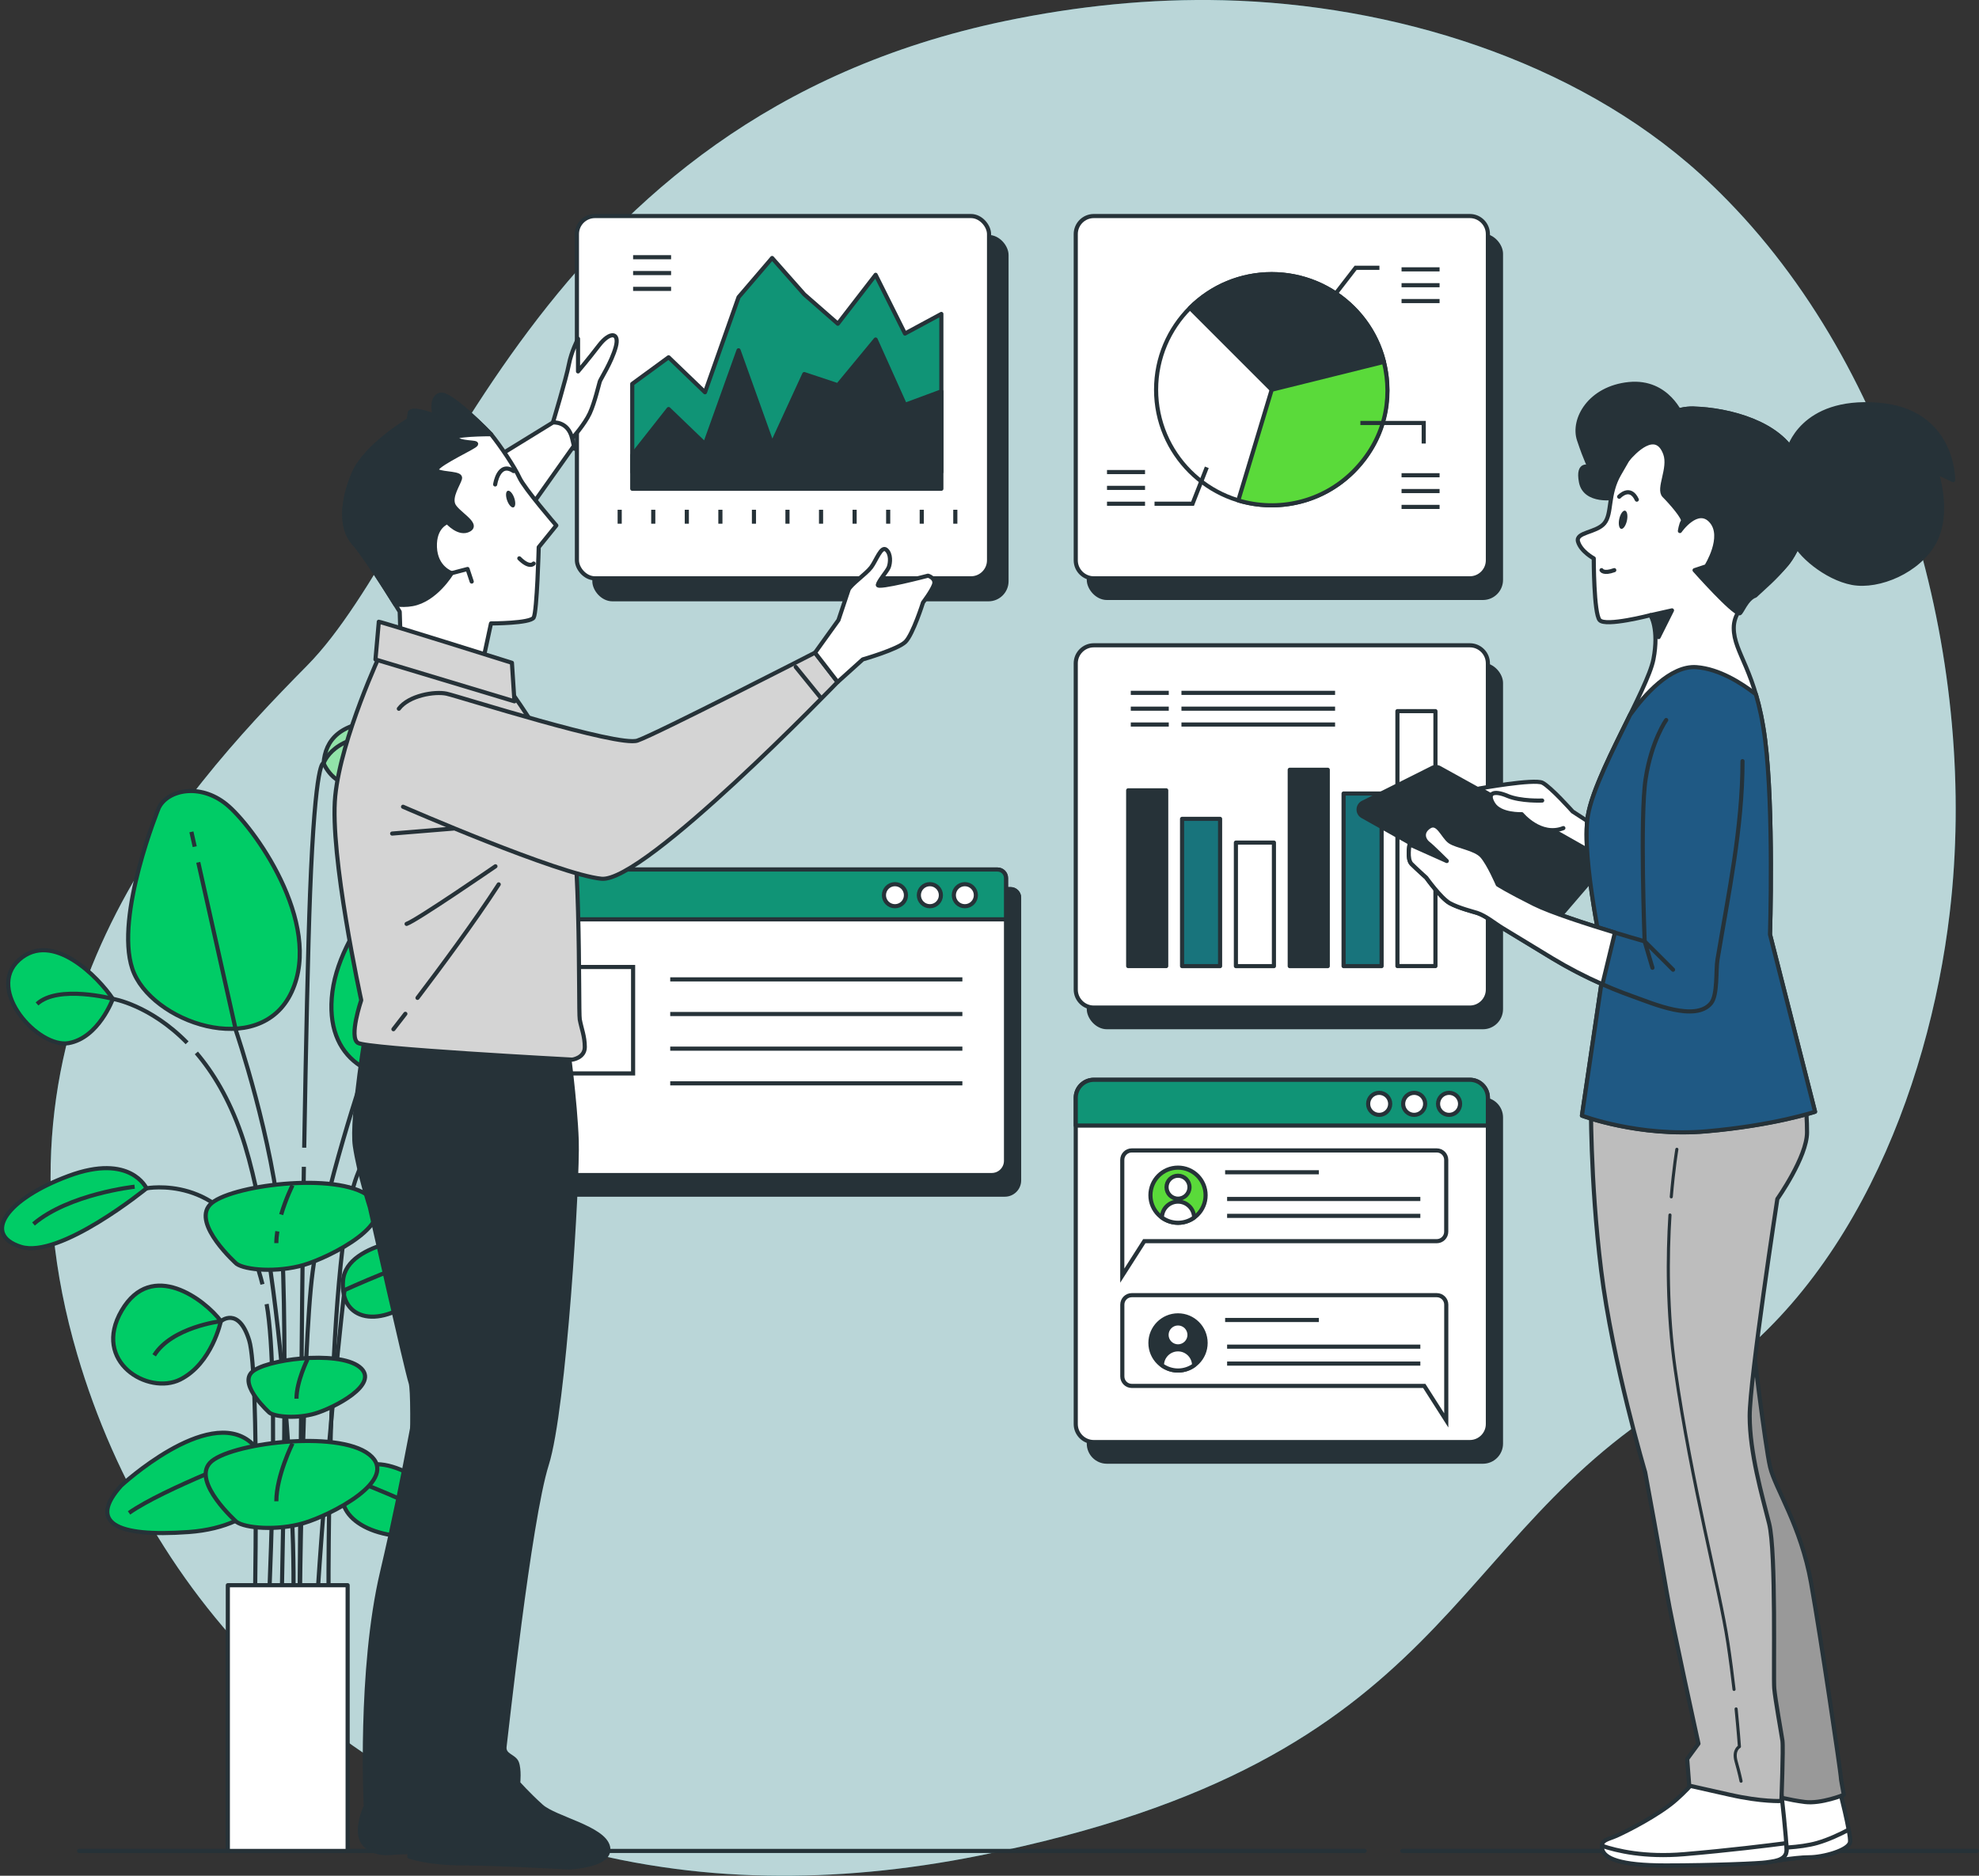 <svg xmlns="http://www.w3.org/2000/svg" viewBox="0 0 479.32 454.33"><rect x="0" y="0" width="479.32" height="454.33" fill="#333333" stroke="none"/><defs><style>      .cls-1 {        fill: #109476;      }      .cls-1, .cls-2, .cls-3, .cls-4, .cls-5, .cls-6, .cls-7, .cls-8, .cls-9, .cls-10, .cls-11, .cls-12, .cls-13, .cls-14, .cls-15 {        stroke: #263238;      }      .cls-1, .cls-2, .cls-3, .cls-5, .cls-6, .cls-7, .cls-8, .cls-9, .cls-10, .cls-11, .cls-13, .cls-14, .cls-15 {        stroke-linecap: round;        stroke-linejoin: round;      }      .cls-2 {        stroke-width: .75px;      }      .cls-2, .cls-12, .cls-14 {        fill: none;      }      .cls-3 {        fill: #bdbdbd;      }      .cls-4, .cls-12 {        stroke-miterlimit: 10;      }      .cls-4, .cls-15, .cls-16 {        fill: #263238;      }      .cls-5 {        fill: #d4d4d4;      }      .cls-17, .cls-11 {        fill: #18747c;      }      .cls-6 {        fill: #0c6;      }      .cls-18 {        opacity: .7;      }      .cls-18, .cls-9 {        fill: #fff;      }      .cls-7 {        fill: #999;      }      .cls-8 {        fill: #92e3a9;      }      .cls-10 {        fill: #1f5984;      }      .cls-13 {        fill: #5ada3a;      }    </style></defs><g id="Background_Simple" data-name="Background Simple"><g><path class="cls-17" d="m472.23,221.11c-5.1,43.2-24.83,93.43-64.22,116.5-59.52,34.87-54.54,88.5-170.72,111.82-18.11,3.64-35.3,5.17-51.51,4.87-8.71-.16-17.15-.86-25.28-2.06-73.84-10.79-123.53-62.11-141.76-124.07-23.99-81.48,23.91-134.83,55.66-166.97C106.15,129.06,129.41,28.91,243.44,5.09,260.83,1.47,278.61-.38,296.38.06c40.57,1,84.82,14.32,115.45,42.12,2.3,2.09,4.53,4.26,6.71,6.49,42.56,43.68,60.64,113.54,53.69,172.43Z"></path><path class="cls-18" d="m472.23,221.11c-5.1,43.2-24.83,93.43-64.22,116.5-59.52,34.87-54.54,88.5-170.72,111.82-18.11,3.64-35.3,5.17-51.51,4.87-8.71-.16-17.15-.86-25.28-2.06-73.84-10.79-123.53-62.11-141.76-124.07-23.99-81.48,23.91-134.83,55.66-166.97C106.15,129.06,129.41,28.91,243.44,5.09,260.83,1.47,278.61-.38,296.38.06c40.57,1,84.82,14.32,115.45,42.12,2.3,2.09,4.53,4.26,6.71,6.49,42.56,43.68,60.64,113.54,53.69,172.43Z"></path></g></g><g id="Floor"><g><line class="cls-14" x1="339.64" y1="448.32" x2="478.82" y2="448.32"></line><line class="cls-14" x1="19.15" y1="448.32" x2="330.52" y2="448.32"></line></g></g><g id="Plant"><g><g><path class="cls-6" d="m27.33,241.94s-3.43,9.44-10.72,10.72c-7.29,1.29-20.16-12.87-12.01-20.16,8.15-7.29,19.3,4.29,22.73,9.44Z"></path><path class="cls-6" d="m38.48,195.62s-10.72,26.16-6.43,39.03c4.29,12.87,30.88,22.3,38.6,5.58,7.72-16.73-9.44-40.32-15.87-45.46-6.43-5.15-14.15-3.43-16.3.86Z"></path><path class="cls-6" d="m101.1,206.77s-18.44,16.73-20.59,33.45c-2.14,16.73,10.29,22.73,23.16,20.59,12.87-2.14,19.3-34.74,15.44-49.75-3.86-15.01-18.01-4.29-18.01-4.29Z"></path><g><path class="cls-6" d="m104.53,299.41s-20.59.86-21.44,10.72c-.86,9.86,9.01,12.01,18.87,3.43,9.86-8.58,11.15-13.72,2.57-14.15Z"></path><path class="cls-12" d="m83.43,312.49s16.22-7.42,23.53-8.71"></path></g><g><path class="cls-6" d="m109.12,363.96s-15.12-14-22.72-7.65c-7.6,6.35-2.17,14.85,10.87,15.8,13.04.95,17.6-1.77,11.85-8.15Z"></path><path class="cls-12" d="m84.97,358.21s16.7,6.27,22.77,10.55"></path></g><g><path class="cls-6" d="m29.35,359.84s20.85-19.29,31.32-10.54c10.48,8.75,2.99,20.48-14.98,21.78-17.97,1.31-24.25-2.44-16.34-11.24Z"></path><path class="cls-12" d="m62.64,351.91s-23.02,8.65-31.39,14.54"></path></g><path class="cls-6" d="m53.49,320s-2.14,10.29-9.86,14.15c-7.72,3.86-21.44-4.29-14.15-16.73,7.29-12.44,20.16-2.57,24.02,2.57Z"></path><path class="cls-6" d="m35.48,287.83s-3.86-8.58-18.87-3-21.02,14.15-11.58,17.16c9.44,3,30.45-14.15,30.45-14.15Z"></path><path class="cls-12" d="m32.61,287.44s-15.9,1.72-24.5,9.03"></path><path class="cls-8" d="m78.37,184.9s2.57,6,7.72,4.72c5.15-1.29,6.43-9.01,14.58-6.86,8.15,2.14,15.01,11.58,15.01,7.29s-10.29-15.44-21.87-15.44-15.01,4.72-15.44,10.29Z"></path><path class="cls-12" d="m35.48,287.83s18.47-3.55,26.16,16.96c.75,2.01,1.39,4.12,1.93,6.28"></path><path class="cls-6" d="m112.55,267.97s3.86-8.58,18.87-3c15.01,5.58,21.02,14.15,11.58,17.16-9.44,3-30.45-14.15-30.45-14.15Z"></path><path class="cls-12" d="m115.98,268.53s15.47-.86,22.78,8.17"></path><path class="cls-12" d="m112.55,267.97s-6.12-1.18-12.78,1.74"></path><path class="cls-12" d="m45.32,252.58c-9.05-9.24-17.99-10.64-17.99-10.64,0,0-13.21-3.49-18.36,1.23"></path><g><line class="cls-12" x1="47.16" y1="205.07" x2="46.36" y2="201.49"></line><path class="cls-12" d="m68.05,394.68s1.92-73.86,0-96.29c-1.92-22.43-10.89-48.71-10.89-48.71l-9.14-40.81"></path><line class="cls-12" x1="106.16" y1="220.93" x2="107.82" y2="217.39"></line><path class="cls-12" d="m72.53,394.6s.64-67.37,3.2-86.6c2.56-19.23,12.82-49.35,12.82-49.35l15.74-33.71"></path><path class="cls-12" d="m83.43,312.49s-4.49,38.62-7.05,82.2"></path><path class="cls-12" d="m61.64,394.6s1.28-61.6-1.28-69.93c-2.56-8.33-6.86-4.66-6.86-4.66,0,0-11.86,1.4-16.16,8.27"></path><path class="cls-12" d="m64.58,315.87c3.35,18.79.26,78.79.26,78.79"></path><path class="cls-12" d="m96.14,271.72c-3.71,2.54-7.28,6.64-9.74,13.21-7.69,20.51-6.81,109.76-6.81,109.76"></path><path class="cls-12" d="m47.56,255.03c4.01,4.7,7.89,11.06,10.88,19.65,10.25,29.48,14.1,105.82,12.18,119.92"></path><path class="cls-12" d="m73.6,282.62c-.62,37.21-1.07,111.98-1.07,111.98"></path></g><path class="cls-12" d="m73.68,277.99c.42-24.6.92-48.68,1.42-61.63,1.28-33.33,3.27-31.46,3.27-31.46,0,0,2.37-7.48,15.7-6.62"></path><g><path class="cls-6" d="m57.26,306.08s-10.72-9.56-6.43-14.26c4.29-4.7,30.88-8.15,38.6-2.04,7.72,6.11-9.44,14.73-15.87,16.62-6.43,1.88-14.15,1.25-16.3-.31Z"></path><path class="cls-12" d="m67.17,298.25c-.15.97-.24,1.93-.24,2.85"></path><path class="cls-12" d="m70.85,287.09s-1.6,3.19-2.75,7.1"></path></g><g><path class="cls-6" d="m57.26,368.6s-10.72-9.56-6.43-14.26c4.29-4.7,30.88-8.15,38.6-2.04,7.72,6.11-9.44,14.73-15.87,16.62s-14.15,1.25-16.3-.31Z"></path><path class="cls-12" d="m70.85,349.61s-3.92,7.85-3.92,14.02"></path></g><g><path class="cls-6" d="m65.25,342.16s-7.28-6.49-4.37-9.68c2.91-3.19,20.97-5.53,26.21-1.38,5.24,4.15-6.41,10-10.77,11.28s-9.61.85-11.07-.21Z"></path><path class="cls-12" d="m74.47,329.26s-2.66,5.33-2.66,9.52"></path></g></g><rect class="cls-9" x="55.18" y="383.96" width="29.02" height="64.36"></rect></g></g><g id="Tab_2" data-name="Tab 2"><g><path class="cls-15" d="m268.09,266.29h91.08c2.41,0,4.37,1.96,4.37,4.37v79.01c0,2.41-1.96,4.37-4.37,4.37h-91.08c-2.41,0-4.37-1.96-4.37-4.37v-79.01c0-2.41,1.96-4.37,4.37-4.37Z"></path><path class="cls-9" d="m264.92,261.54h91.08c2.41,0,4.37,1.96,4.37,4.37v79.01c0,2.41-1.96,4.37-4.37,4.37h-91.08c-2.41,0-4.37-1.96-4.37-4.37v-79.01c0-2.41,1.96-4.37,4.37-4.37Z"></path><path class="cls-1" d="m360.37,272.63v-6.72c0-2.41-1.96-4.37-4.37-4.37h-91.08c-2.41,0-4.37,1.96-4.37,4.37v6.72h99.82Z"></path><g><circle class="cls-9" cx="334.04" cy="267.37" r="2.67"></circle><path class="cls-9" d="m345.18,267.37c0-1.48-1.2-2.67-2.67-2.67s-2.67,1.2-2.67,2.67,1.2,2.67,2.67,2.67,2.67-1.2,2.67-2.67Z"></path><circle class="cls-9" cx="350.97" cy="267.37" r="2.67"></circle></g><path class="cls-12" d="m348,278.65h-73.89c-1.26,0-2.29,1.02-2.29,2.29v28.04l5.33-8.35h70.84c1.26,0,2.29-1.02,2.29-2.29v-17.4c0-1.26-1.02-2.29-2.29-2.29Z"></path><path class="cls-12" d="m274.11,313.71h73.89c1.26,0,2.29,1.02,2.29,2.29v28.04l-5.33-8.35h-70.84c-1.26,0-2.29-1.02-2.29-2.29v-17.4c0-1.26,1.02-2.29,2.29-2.29Z"></path><g><g><circle class="cls-13" cx="285.32" cy="289.5" r="6.68"></circle><circle class="cls-9" cx="285.32" cy="287.56" r="2.78"></circle><path class="cls-9" d="m285.32,296.18c1.46,0,2.8-.47,3.9-1.27-.03-2.13-1.76-3.86-3.9-3.86s-3.88,1.72-3.9,3.86c1.1.79,2.44,1.27,3.9,1.27Z"></path></g><g><line class="cls-12" x1="296.73" y1="283.94" x2="319.43" y2="283.94"></line><line class="cls-12" x1="297.21" y1="290.41" x2="344.01" y2="290.41"></line><line class="cls-12" x1="297.21" y1="294.5" x2="344.01" y2="294.5"></line></g></g><g><g><circle class="cls-15" cx="285.32" cy="325.28" r="6.68"></circle><circle class="cls-9" cx="285.32" cy="323.33" r="2.78"></circle><path class="cls-9" d="m285.32,331.96c1.46,0,2.8-.47,3.9-1.27-.03-2.13-1.76-3.86-3.9-3.86s-3.88,1.72-3.9,3.86c1.1.79,2.44,1.27,3.9,1.27Z"></path></g><g><line class="cls-12" x1="296.73" y1="319.72" x2="319.43" y2="319.72"></line><line class="cls-12" x1="297.21" y1="326.18" x2="344.01" y2="326.18"></line><line class="cls-12" x1="297.21" y1="330.28" x2="344.01" y2="330.28"></line></g></g></g></g><g id="Tab_1" data-name="Tab 1"><g><g><g><path class="cls-15" d="m117.49,215.36h127.28c1.14,0,2.06.92,2.06,2.06v68.49c0,1.91-1.55,3.45-3.45,3.45h-124.49c-1.91,0-3.45-1.55-3.45-3.45v-68.49c0-1.14.92-2.06,2.06-2.06Z"></path><path class="cls-15" d="m117.49,215.36h127.28c1.14,0,2.06.92,2.06,2.06v10.01H115.43v-10.01c0-1.14.92-2.06,2.06-2.06Z"></path><circle class="cls-15" cx="219.93" cy="221.58" r="2.67"></circle><circle class="cls-15" cx="228.39" cy="221.58" r="2.67"></circle><circle class="cls-15" cx="236.86" cy="221.58" r="2.67"></circle></g><rect class="cls-4" x="129.52" y="238.97" width="26.98" height="25.78"></rect><line class="cls-4" x1="165.5" y1="241.97" x2="236.26" y2="241.97"></line><line class="cls-4" x1="165.5" y1="250.36" x2="236.26" y2="250.36"></line><line class="cls-4" x1="165.5" y1="258.76" x2="236.26" y2="258.76"></line><line class="cls-4" x1="165.5" y1="267.15" x2="236.26" y2="267.15"></line></g><g><g><path class="cls-9" d="m114.32,210.61h127.28c1.14,0,2.06.92,2.06,2.06v68.49c0,1.91-1.55,3.45-3.45,3.45h-124.49c-1.91,0-3.45-1.55-3.45-3.45v-68.49c0-1.14.92-2.06,2.06-2.06Z"></path><path class="cls-1" d="m114.32,210.61h127.28c1.14,0,2.06.92,2.06,2.06v10.01H112.26v-10.01c0-1.14.92-2.06,2.06-2.06Z"></path><circle class="cls-9" cx="216.76" cy="216.83" r="2.67"></circle><circle class="cls-9" cx="225.22" cy="216.83" r="2.67"></circle><circle class="cls-9" cx="233.69" cy="216.83" r="2.67"></circle></g><rect class="cls-12" x="126.36" y="234.22" width="26.98" height="25.78"></rect><line class="cls-12" x1="162.33" y1="237.22" x2="233.09" y2="237.22"></line><line class="cls-12" x1="162.33" y1="245.61" x2="233.09" y2="245.61"></line><line class="cls-12" x1="162.33" y1="254" x2="233.09" y2="254"></line><line class="cls-12" x1="162.33" y1="262.4" x2="233.09" y2="262.4"></line></g></g></g><g id="Chart_3" data-name="Chart 3"><g><rect class="cls-15" x="263.72" y="161.05" width="99.82" height="87.75" rx="4.37" ry="4.37"></rect><path class="cls-9" d="m264.92,156.3h91.08c2.41,0,4.37,1.96,4.37,4.37v79.01c0,2.41-1.96,4.37-4.37,4.37h-91.08c-2.41,0-4.37-1.96-4.37-4.37v-79.01c0-2.41,1.96-4.37,4.37-4.37Z"></path><g><g><rect class="cls-15" x="273.25" y="191.43" width="9.21" height="42.57"></rect><rect class="cls-11" x="286.3" y="198.34" width="9.21" height="35.67"></rect><rect class="cls-9" x="299.34" y="204.09" width="9.21" height="29.92"></rect><rect class="cls-15" x="312.38" y="186.45" width="9.21" height="47.56"></rect><rect class="cls-11" x="325.42" y="192.2" width="9.21" height="41.81"></rect><rect class="cls-9" x="338.46" y="172.25" width="9.21" height="61.75"></rect></g><g><g><line class="cls-12" x1="273.88" y1="167.82" x2="283.08" y2="167.82"></line><line class="cls-12" x1="273.88" y1="171.65" x2="283.08" y2="171.65"></line><line class="cls-12" x1="273.88" y1="175.49" x2="283.08" y2="175.49"></line></g><g><line class="cls-12" x1="286.15" y1="167.82" x2="323.36" y2="167.82"></line><line class="cls-12" x1="286.15" y1="171.65" x2="323.36" y2="171.65"></line><line class="cls-12" x1="286.15" y1="175.49" x2="323.36" y2="175.49"></line></g></g></g></g></g><g id="Chart_2" data-name="Chart 2"><g><rect class="cls-15" x="263.72" y="57.08" width="99.82" height="87.75" rx="4.37" ry="4.37"></rect><path class="cls-9" d="m264.92,52.33h91.08c2.41,0,4.37,1.96,4.37,4.37v79.01c0,2.41-1.96,4.37-4.37,4.37h-91.08c-2.41,0-4.37-1.96-4.37-4.37V56.7c0-2.41,1.96-4.37,4.37-4.37Z"></path><g><g><circle class="cls-9" cx="308.01" cy="94.39" r="28"></circle><path class="cls-15" d="m335.19,87.65c-1.18-4.78-3.64-9.31-7.38-13.05-10.93-10.93-28.66-10.93-39.6,0l19.8,19.8,27.18-6.75Z"></path><path class="cls-13" d="m335.19,87.65l-27.18,6.75-8.09,26.81c9.55,2.87,20.34.54,27.88-7.01s9.66-17.34,7.38-26.55h0Z"></path></g><polyline class="cls-12" points="319.14 76.75 328.34 64.86 334.1 64.86"></polyline><g><line class="cls-12" x1="339.46" y1="65.24" x2="348.67" y2="65.24"></line><line class="cls-12" x1="339.46" y1="69.08" x2="348.67" y2="69.08"></line><line class="cls-12" x1="339.46" y1="72.92" x2="348.67" y2="72.92"></line></g><g><line class="cls-12" x1="339.46" y1="115.11" x2="348.67" y2="115.11"></line><line class="cls-12" x1="339.46" y1="118.94" x2="348.67" y2="118.94"></line><line class="cls-12" x1="339.46" y1="122.78" x2="348.67" y2="122.78"></line></g><g><line class="cls-12" x1="268.12" y1="114.34" x2="277.33" y2="114.34"></line><line class="cls-12" x1="268.12" y1="118.17" x2="277.33" y2="118.17"></line><line class="cls-12" x1="268.12" y1="122.01" x2="277.33" y2="122.01"></line></g><polyline class="cls-12" points="292.29 113.19 288.84 122.01 279.63 122.01"></polyline><polyline class="cls-12" points="329.49 102.45 344.83 102.45 344.83 107.43"></polyline></g></g></g><g id="Chart_1" data-name="Chart 1"><g><rect class="cls-15" x="143.96" y="57.4" width="99.82" height="87.75" rx="4.37" ry="4.37"></rect><rect class="cls-9" x="139.73" y="52.33" width="99.82" height="87.75" rx="4.37" ry="4.37"></rect><g><g><line class="cls-12" x1="150.09" y1="123.47" x2="150.09" y2="126.85"></line><line class="cls-12" x1="158.22" y1="123.47" x2="158.22" y2="126.85"></line><line class="cls-12" x1="166.35" y1="123.47" x2="166.35" y2="126.85"></line><line class="cls-12" x1="174.48" y1="123.47" x2="174.48" y2="126.85"></line><line class="cls-12" x1="182.61" y1="123.47" x2="182.61" y2="126.85"></line><line class="cls-12" x1="190.73" y1="123.47" x2="190.73" y2="126.85"></line><line class="cls-12" x1="198.86" y1="123.47" x2="198.86" y2="126.85"></line><line class="cls-12" x1="206.99" y1="123.47" x2="206.99" y2="126.85"></line><line class="cls-12" x1="215.12" y1="123.47" x2="215.12" y2="126.85"></line><line class="cls-12" x1="223.25" y1="123.47" x2="223.25" y2="126.85"></line><line class="cls-12" x1="231.38" y1="123.47" x2="231.38" y2="126.85"></line></g><polygon class="cls-1" points="228 76.04 219.19 80.79 212.08 66.56 202.93 78.41 194.8 71.3 187.01 62.49 178.88 71.98 170.75 95.01 161.94 86.54 153.13 92.98 153.13 114.32 228 114.32 228 76.04"></polygon><g><line class="cls-12" x1="153.34" y1="62.3" x2="162.54" y2="62.3"></line><line class="cls-12" x1="153.34" y1="66.14" x2="162.54" y2="66.14"></line><line class="cls-12" x1="153.34" y1="69.97" x2="162.54" y2="69.97"></line></g><polygon class="cls-15" points="228 94.8 219.19 98.06 212.08 82.24 202.93 93.32 194.8 90.61 187.01 107.55 178.88 84.85 170.75 107.55 161.94 99.08 153.13 110.26 153.13 118.38 228 118.38 228 94.8"></polygon></g></g></g><g id="Character_2" data-name="Character 2"><g><path class="cls-15" d="m407.35,100.86s-3.32-8.78-12.81-7.83c-9.49.95-13.76,8.54-12.1,13.52,1.66,4.98,2.61,6.64,2.61,6.64,0,0-3.08-1.42-2.13,3.56.95,4.98,8.06,4.03,9.25,3.56,1.19-.47,6.4-13.76,15.18-19.45Z"></path><path class="cls-15" d="m346.93,185.99l-16.84,8.42c-1.34.67-1.39,2.57-.08,3.3l44.93,25.27c.78.44,1.75.27,2.34-.41l10.55-12.28c.77-.9.52-2.28-.51-2.86l-38.64-21.42c-.54-.3-1.19-.31-1.74-.04Z"></path><g><path class="cls-9" d="m387.99,201.16l-7.09-4.6s-5.3-5.95-7.3-6.96c-2-1.01-15.36,1.4-15.36,1.4l29.38,16.62.36-6.46Z"></path><path class="cls-9" d="m373.52,193.9s-5.22.24-8.44-1.14c-3.22-1.37-5.07-.73-3.39,1.98,1.68,2.71,6.89,2.47,6.89,2.47,0,0,4.55,5.54,10.07,3.37"></path></g><g><g><path class="cls-9" d="m445.35,432.75s2.98,11.41,2.73,13.39c-.25,1.98-6.45,3.72-9.92,3.72s-10.42,1.24-10.42,1.24l.25-18.35h17.36Z"></path><path class="cls-9" d="m448.08,446.14c.06-.5-.08-1.6-.33-2.96-2.05,1.09-4.86,2.42-7.61,3.21-4.22,1.21-10.22,1.27-12.35,1.25l-.05,3.46s6.94-1.24,10.42-1.24,9.67-1.74,9.92-3.72Z"></path></g><path class="cls-7" d="m424.27,323.12s3.22,27.03,4.46,32.24,7.44,14.14,9.92,28.03c2.48,13.89,7.19,46.13,7.19,46.88s.5,2.98.74,4.46c0,0-5.46,2.23-9.42,1.74-3.97-.5-7.44-1.49-7.44-1.49,0,0,1.74-10.66-1.98-29.76s-7.44-38.94-9.67-52.83,6.2-29.27,6.2-29.27Z"></path></g><g><path class="cls-9" d="m411.62,429.77s-1.49,2.48-5.7,6.2c-4.22,3.72-12.15,7.69-14.39,8.68-2.23.99-3.97.99-3.47,3.22.5,2.23,4.22,3.97,15.38,3.97s23.07-.5,24.31-.74,4.96-.25,4.96-2.98-1.24-13.64-1.24-13.64l-19.84-4.71Z"></path><path class="cls-9" d="m427.74,451.1c1.24-.25,4.96-.25,4.96-2.98,0-.4-.03-.98-.07-1.68-4.24.55-13.87,1.75-24.73,2.67-9.56.81-16.34-.81-19.92-2.04-.01.23,0,.49.07.8.5,2.23,4.22,3.97,15.38,3.97s23.07-.5,24.31-.74Z"></path></g><path class="cls-3" d="m385.33,266.08s-.25,19.59,2.48,41.67c2.73,22.07,10.66,48.86,10.66,48.86,0,0,3.97,21.58,5.21,29.02s7.69,36.71,7.69,36.71l-2.73,3.72.5,6.45s2.23.5,9.92,2.23c7.69,1.74,12.4,1.49,12.4,1.49,0,0,.5-12.9.25-14.63-.25-1.74-1.74-9.92-1.98-12.65-.25-2.73.5-32.99-1.24-39.93-1.74-6.94-4.71-17.11-4.71-26.04s6.7-52.58,6.7-52.58c0,0,7.19-10.17,7.19-16.12s-.74-8.93-.74-8.93l-51.59.74Z"></path><path class="cls-2" d="m420.49,413.93c.55,5.48.8,9.13.8,9.13,0,0-1.59.8-.8,3.59.8,2.79,1.2,4.78,1.2,4.78"></path><path class="cls-2" d="m404.47,294.29c-.62,9.9-.74,23.39,1.28,37.49,3.99,27.9,10.76,53.01,12.75,66.16.6,3.96,1.09,7.81,1.49,11.26"></path><path class="cls-2" d="m406.14,278.38s-.75,4.39-1.35,11.51"></path><g><path class="cls-15" d="m433.21,108.93s3.08-12.33,21.59-10.91,18.26,18.27,18.26,18.27l-4.03-1.9s3.32,9.73-.47,16.84c-3.8,7.12-13.52,11.15-19.93,9.96s-13.28-7.12-14.23-10.44c-.95-3.32,2.61-14.94-1.19-21.82Z"></path><path class="cls-9" d="m396.44,107.5s-1.42,2.37-4.27,7.35c-2.85,4.98-1.66,9.49-3.56,11.86-1.9,2.37-7.12,2.13-6.4,4.51.71,2.37,3.8,4.03,3.8,4.03,0,0,0,13.28,1.42,14.94,1.42,1.66,12.33-1.19,12.33-1.19,0,0,2.13,3.32.71,10.67-1.42,7.35-14.23,27.75-15.89,37.95-1.66,10.2,4.03,35.58,4.03,35.58l-5.46,37s13.76,5.22,30.13,3.8c16.37-1.42,26.33-4.74,26.33-4.74l-10.91-42.93s.95-30.36-1.19-47.2c-2.13-16.84-7.59-20.87-7.59-27.04s7.83-9.49,12.81-15.42c2.27-2.7,8.3-13.05,2.37-25.86-3.89-8.39-16.37-11.62-24.91-11.86-8.54-.24-13.76,8.54-13.76,8.54Z"></path><path class="cls-15" d="m399.76,149.01l5.2-1.17-3.24,6.48s-.68-3.34-1.96-5.32Z"></path><path class="cls-10" d="m439.61,269.28l-10.91-42.93s.95-30.36-1.19-47.2c-.57-4.48-1.37-8.05-2.24-10.99-3.49-2.72-8.88-6.14-14.36-6.56-6.37-.49-12.74,6.89-16.09,11.53-4.17,8.48-9.24,18.36-10.24,24.52-1.66,10.2,4.03,35.58,4.03,35.58l-5.46,37s13.76,5.22,30.13,3.8c16.37-1.42,26.33-4.74,26.33-4.74Z"></path><path class="cls-15" d="m410.2,98.96c-8.54-.24-13.76,8.54-13.76,8.54,0,0-.74,1.24-2.22,3.8,1.48-1.76,6.86-7.53,9.1-1.42,1.31,3.56-1.9,8.54-.24,10.2s4.98,5.46,4.51,6.17c-.47.71-.71,2.37-.71,2.37,0,0,4.27-6.17,7.59-2.37s-1.19,10.91-1.19,10.91l-2.85.95s9.25,10.44,10.91,10.44c.46,0,1.66-3.56,3.8-4.27,2.46-2.33,4.52-3.93,7.59-7.59,2.27-2.7,8.3-13.05,2.37-25.86-3.89-8.4-16.37-11.62-24.91-11.86Z"></path><path class="cls-16" d="m394.05,126.09c-.26,1.22-.89,2.11-1.4,2.01-.51-.11-.72-1.19-.46-2.4.26-1.22.89-2.11,1.4-2.01.51.11.72,1.18.46,2.4Z"></path><path class="cls-14" d="m392.17,120.31s2.61-2.85,4.27.71"></path><path class="cls-14" d="m387.9,138.1s.47.95,3.08,0"></path></g><g><path class="cls-10" d="m403.56,174.4s-3.56,4.98-4.98,14.23c-1.42,9.25-.24,39.38-.24,39.38,0,0-20.16-5.69-26.8-9.01-6.64-3.32-8.78-4.74-8.78-4.74,0,0-2.13-4.98-3.8-6.88-1.66-1.9-6.17-2.37-7.83-3.56-1.66-1.19-2.85-4.98-4.98-3.56-2.13,1.42-1.19,3.32-.24,4.03.95.71,4.51,4.27,4.51,4.27l-9.01-4.03s-.71,3.56.47,4.74,3.56,3.32,3.56,3.32c0,0,3.56,4.98,5.69,6.17,2.13,1.19,5.93,2.13,6.64,2.37,2.13.71,4.26,2.52,6.16,3.67,4.03,2.45,8.06,4.91,12.09,7.35,6.11,3.69,12.91,6.9,19.77,9.31,4.32,1.52,14.89,6.16,18.64,1.51,1.62-2.01,1.12-7.97,1.54-10.5,2.65-15.91,6.07-31.92,6.07-48.11"></path><path class="cls-9" d="m391.15,225.89c-6.47-1.96-15.56-4.87-19.61-6.9-6.64-3.32-8.78-4.74-8.78-4.74,0,0-2.13-4.98-3.8-6.88-1.66-1.9-6.17-2.37-7.83-3.56-1.66-1.19-2.85-4.98-4.98-3.56-2.13,1.42-1.19,3.32-.24,4.03.95.71,4.51,4.27,4.51,4.27l-9.01-4.03s-.71,3.56.47,4.74,3.56,3.32,3.56,3.32c0,0,3.56,4.98,5.69,6.17,2.13,1.19,5.93,2.13,6.64,2.37,2.13.71,4.26,2.52,6.16,3.67,4.03,2.45,8.06,4.91,12.09,7.35,3.81,2.3,7.89,4.42,12.09,6.27l3.03-12.53Z"></path><polyline class="cls-14" points="405.22 234.88 398.34 228.01 400.23 234.41"></polyline></g></g></g><g id="Character_1" data-name="Character 1"><g><path class="cls-15" d="m102.44,331.32s-4.29,25.72-9.89,49.46c-5.61,23.74-3.96,56.71-3.96,56.71,0,0-2.97,6.26-.33,9.23,2.64,2.97,6.92,1.98,7.91,1.98s7.91-.33,7.91-.33c0,0,5.28-31.32,7.25-59.68,1.98-28.36.33-71.55-1.65-69.9-1.98,1.65-6.26,10.22-6.26,10.22l-.99,2.31Z"></path><path class="cls-15" d="m88.92,247.9s-3.96,23.08-2.97,29.68,3.63,14.84,3.63,14.84c0,0,8.9,39.57,9.89,42.53.99,2.97,0,38.25-1.98,53.75s1.32,25.72,1.98,30.66c.66,4.95.33,21.1.33,21.1l-.66,9.23s4.62,1.65,12.86,1.65,25.72.99,25.72.99c0,0,10.55-.33,9.56-4.95-.99-4.62-12.86-6.92-16.16-9.89-3.3-2.97-5.61-5.61-5.61-5.61,0,0,.33-3.3-.33-4.95-.66-1.65-3.3-1.65-2.97-3.96.33-2.31,5.94-54.74,10.22-68.25s7.58-68.91,7.25-78.48c-.33-9.56-2.31-24.07-2.31-24.07l-48.47-4.29Z"></path><g><path class="cls-5" d="m92.35,157.9s-9.73,20.69-11.15,34.88c-1.42,14.2,6.29,49.48,6.29,49.48,0,0-3.04,8.92-.81,10.34,2.23,1.42,51.92,4.06,51.92,4.06,0,0,3.04-.41,3.04-3.04s-.81-4.46-1.22-6.69.61-47.86-3.85-58c-4.46-10.14-13.59-22.51-13.59-22.51l-30.62-8.52Z"></path><path class="cls-14" d="m101.12,241.7c5.51-7.26,13.8-18.43,19.67-27.49"></path><path class="cls-14" d="m95.29,249.29s1.1-1.4,2.89-3.73"></path><path class="cls-14" d="m120,209.83s-19.13,13.15-21.52,13.95"></path></g><g><path class="cls-9" d="m133.92,102.33s3.24-10.75,3.85-13.99c.61-3.24,2.23-6.29,2.23-6.29v7.91s2.43-2.84,5.07-6.29c2.64-3.45,5.07-3.24,4.06.41-1.01,3.65-3.65,7.71-3.85,8.31s-1.22,5.07-2.43,7.71-4.26,6.08-4.26,6.08l-4.66-3.85Z"></path><path class="cls-9" d="m120.74,110.44l13.18-8.11s3.65-.41,4.66,3.85c1.01,4.26.41,1.83.41,1.83l-10.34,14.6-7.91-12.17Z"></path></g><g><path class="cls-9" d="m118.91,105.17s-9.94-10.34-12.37-9.53c-2.43.81-1.22,5.07-1.22,5.07,0,0-5.88-2.23-6.08-.61l-.2,1.62s-10.55,6.29-13.38,12.98c-2.84,6.69-3.24,13.18,0,16.83,3.24,3.65,11.15,16.63,11.15,16.63l.2,6.29,20.08,5.07,1.83-8.52s9.53,0,10.34-1.42,1.22-17.04,1.22-17.04l4.26-5.27s-7.71-8.92-8.92-11.56-4.46-7.5-6.9-10.55Z"></path><path class="cls-14" d="m129.25,136.5s-.95,1.26-3.47-1.26"></path><path class="cls-15" d="m118.91,105.17s-9.94-10.34-12.37-9.53c-2.43.81-1.22,5.07-1.22,5.07,0,0-5.88-2.23-6.08-.61l-.2,1.62s-10.55,6.29-13.38,12.98c-2.84,6.69-3.24,13.18,0,16.83,2.51,2.82,7.8,11.21,10.08,14.88,1.39.15,2.8.16,4.12-.08,5.68-1.01,9.53-7.5,9.53-7.5,0,0-3.85-1.22-4.06-6.29-.2-5.07,3.04-6.08,3.04-6.08,0,0,2.84,3.24,5.27,1.83s-3.04-4.06-3.85-6.08,1.22-4.87,1.62-6.29-3.85-1.01-5.48-1.83c-1.62-.81,7.1-4.87,8.92-6.08s-2.03-.41-4.26-1.62c-2.23-1.22,8.31-1.22,8.31-1.22Z"></path><path class="cls-16" d="m124.54,120.58c.39,1.11.33,2.14-.15,2.31s-1.18-.59-1.57-1.7c-.39-1.11-.33-2.14.15-2.31s1.18.59,1.57,1.7Z"></path><path class="cls-14" d="m119.93,117.34s.81-5.68,4.46-3.24"></path><polyline class="cls-14" points="109.38 138.83 113.24 137.82 114.25 140.86"></polyline></g><path class="cls-5" d="m91.74,150.6c.61,0,32.25,9.94,32.25,9.94l.61,9.33-33.66-10.14.81-9.13Z"></path><g><path class="cls-5" d="m97.62,195.41s37.72,16.43,48.06,17.44c10.34,1.01,57.19-47.66,57.19-47.66l-5.48-7.1s-38.33,19.67-42.99,21.29c-4.66,1.62-43.4-10.75-46.24-11.36-2.84-.61-9.13.41-11.56,3.65"></path><line class="cls-14" x1="109.79" y1="200.69" x2="94.98" y2="201.9"></line><line class="cls-14" x1="192.73" y1="161.55" x2="198.82" y2="169.05"></line><path class="cls-9" d="m197.4,158.1l5.68-7.91,2.43-7.3c.41-1.22,4.26-3.85,5.48-5.48,1.22-1.62,2.43-5.27,3.65-4.26s1.01,3.24.61,4.26c-.41,1.01-2.43,3.24-2.64,4.26s12.17-2.23,12.17-2.23c0,0,2.03.61,1.42,2.23-.61,1.62-2.64,4.26-2.64,4.26,0,0-2.43,7.71-4.26,9.53-1.83,1.83-10.34,4.26-10.34,4.26l-6.08,5.48-5.48-7.1Z"></path></g></g></g></svg>